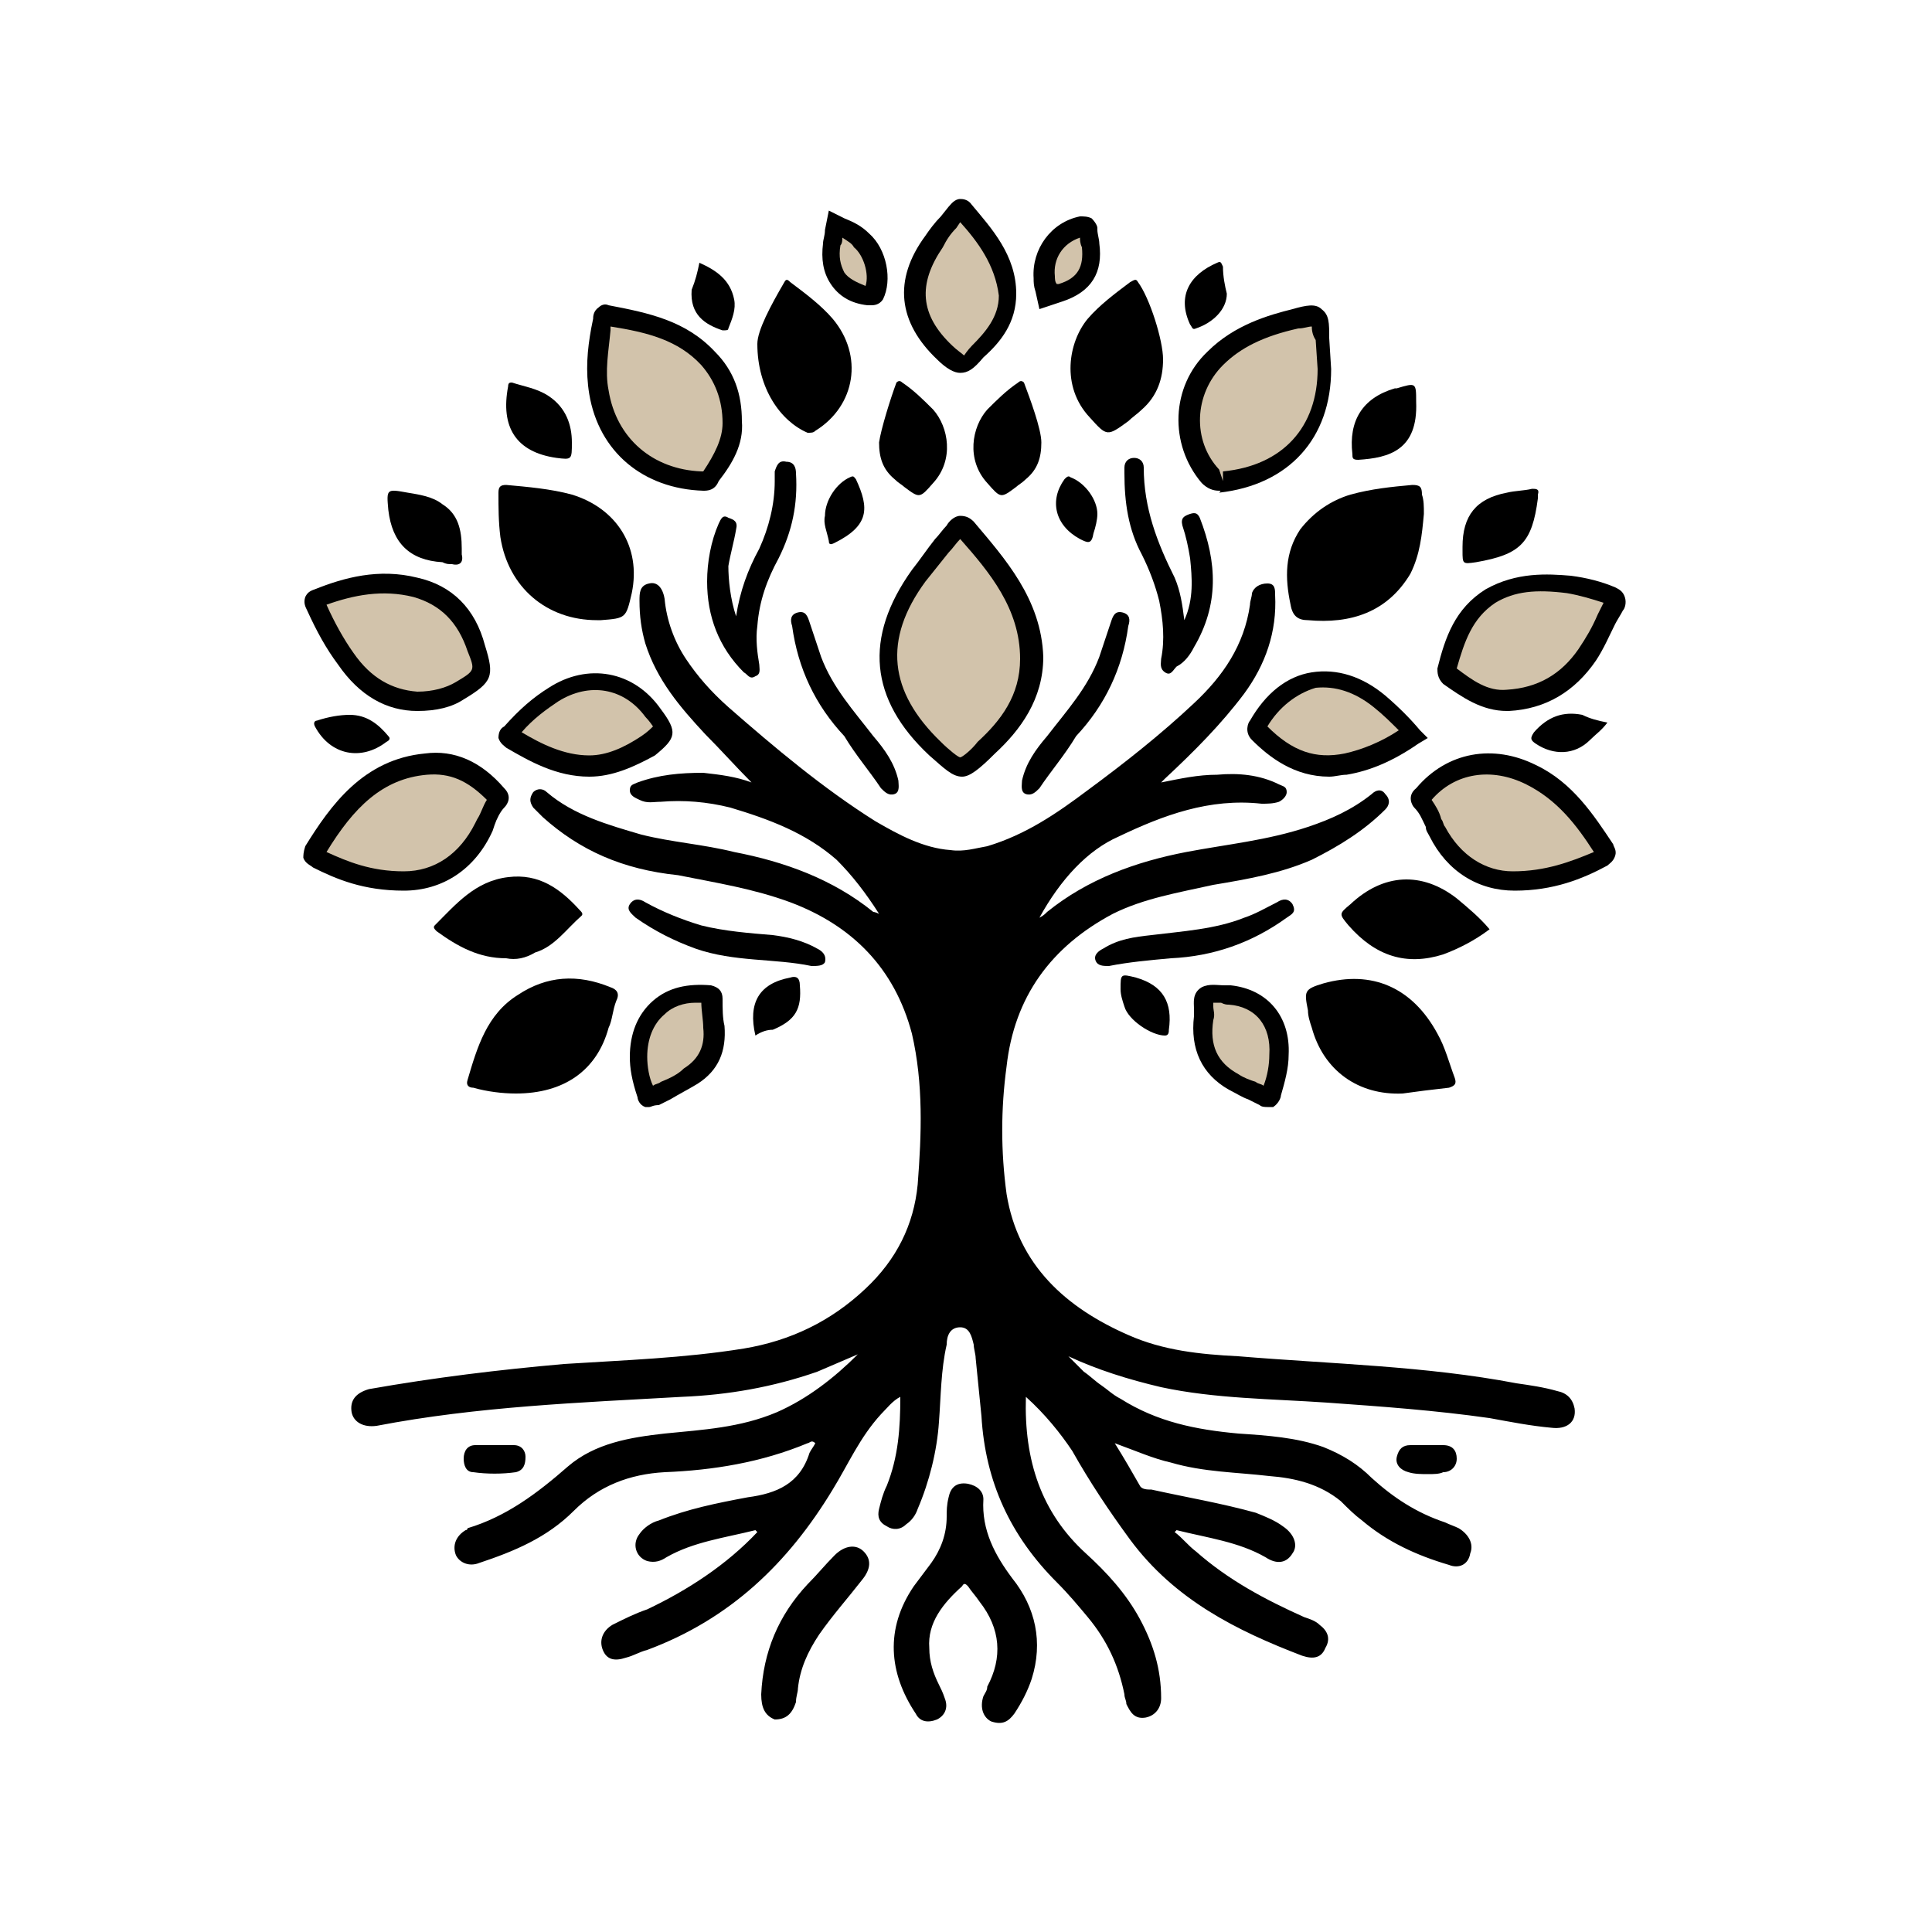 <?xml version="1.0" encoding="UTF-8"?>
<svg xmlns="http://www.w3.org/2000/svg" width="125" height="125" viewBox="0 0 125 125" fill="none">
  <path d="M66.375 90.375C66.25 94.5 67.375 97.875 70.25 100.5C71.625 101.75 72.875 103.125 73.75 104.75C74.625 106.375 75.125 108 75.125 109.875C75.125 110.5 74.75 111 74.125 111.125C73.375 111.25 73.125 110.75 72.875 110.25C72.875 110 72.75 109.875 72.75 109.625C72.375 107.75 71.625 106.125 70.375 104.625C69.75 103.875 69.125 103.125 68.375 102.375C65.375 99.375 63.75 95.875 63.5 91.625C63.375 90.375 63.25 89.125 63.125 87.875C63.125 87.625 63 87.25 63 87C62.875 86.5 62.75 85.875 62.125 85.875C61.5 85.875 61.25 86.375 61.25 87C60.875 88.625 60.875 90.375 60.75 92C60.625 93.875 60.125 95.875 59.375 97.625C59.25 98 59 98.375 58.625 98.625C58.25 99 57.75 99 57.375 98.75C56.875 98.5 56.75 98.125 56.875 97.625C57 97.125 57.125 96.625 57.375 96.125C58.125 94.25 58.25 92.375 58.25 90.375C57.75 90.625 57.375 91.125 57 91.5C55.625 93 54.875 94.75 53.875 96.375C51 101.125 47.25 104.75 41.875 106.75C41.375 106.875 41 107.125 40.5 107.25C39.75 107.5 39.25 107.375 39 106.75C38.75 106.125 39 105.5 39.625 105.125C40.375 104.75 41.125 104.375 41.875 104.125C44.5 102.875 47 101.25 49 99.125L48.875 99C46.875 99.5 44.875 99.75 43.125 100.75C42.75 101 42.375 101.125 41.875 101C41.125 100.75 40.875 99.875 41.375 99.25C41.625 98.875 42.125 98.5 42.625 98.375C44.5 97.625 46.375 97.25 48.375 96.875C50.25 96.625 51.75 96 52.375 94C52.5 93.75 52.625 93.625 52.75 93.375C52.5 93.125 52.375 93.375 52.25 93.375C49.25 94.625 46.125 95.125 43 95.25C40.75 95.375 38.75 96.125 37.125 97.75C35.375 99.5 33.25 100.375 31 101.125C30.375 101.375 29.75 101.125 29.5 100.625C29.25 100 29.5 99.375 30.125 99C30.125 99 30.25 99 30.25 98.875C32.75 98.125 34.75 96.625 36.75 94.875C38.5 93.375 40.75 93 43 92.75C45.5 92.5 47.875 92.375 50.25 91.375C52.25 90.5 54 89.125 55.5 87.625C54.625 88 53.75 88.375 52.875 88.75C50 89.75 47.125 90.25 44.125 90.375C37.5 90.75 30.875 91 24.375 92.25C23.5 92.375 22.875 92 22.75 91.375C22.625 90.625 23 90.125 23.875 89.875C28.125 89.125 32.25 88.625 36.5 88.25C40.375 88 44.25 87.875 48.125 87.25C51.125 86.75 53.75 85.5 56 83.375C58 81.5 59.125 79.25 59.375 76.625C59.625 73.375 59.75 70.125 59 66.875C57.875 62.625 55.125 59.875 51.125 58.375C48.75 57.5 46.375 57.125 43.875 56.625C40.25 56.25 37.5 55 35.125 52.875C34.875 52.625 34.75 52.5 34.5 52.25C34.25 51.875 34.25 51.625 34.5 51.25C34.75 51 35.125 51 35.375 51.25C37.125 52.75 39.375 53.375 41.5 54C43.5 54.5 45.5 54.625 47.5 55.125C50.75 55.75 53.875 56.875 56.5 59C56.5 59 56.625 59 56.875 59.125C56 57.75 55.125 56.625 54.125 55.625C52.125 53.875 49.75 53 47.25 52.25C45.75 51.875 44.25 51.75 42.75 51.875C42.25 51.875 41.875 52 41.375 51.75C41.125 51.625 40.75 51.5 40.75 51.125C40.75 50.75 41 50.75 41.25 50.625C42.625 50.125 44 50 45.5 50C46.625 50.125 47.625 50.25 48.625 50.625C47.625 49.625 46.625 48.5 45.625 47.5C44 45.75 42.5 44 41.75 41.625C41.5 40.75 41.375 39.875 41.375 38.875C41.375 38.375 41.375 37.875 42 37.75C42.5 37.625 42.875 38 43 38.75C43.125 40.125 43.625 41.5 44.375 42.625C45.125 43.75 46 44.75 47.125 45.75C50.125 48.375 53.25 51 56.625 53.125C58.125 54 59.75 54.875 61.5 55C62.375 55.125 63.125 54.875 63.875 54.75C66.375 54 68.375 52.625 70.375 51.125C72.75 49.375 75.125 47.5 77.25 45.5C79.125 43.75 80.5 41.75 80.875 39.125C80.875 38.875 81 38.625 81 38.375C81.125 38 81.5 37.75 82 37.75C82.5 37.75 82.5 38.125 82.5 38.5C82.625 40.875 81.875 43 80.5 44.875C79 46.875 77.25 48.625 75.375 50.375C75.25 50.5 75.25 50.5 75.125 50.625C76.375 50.375 77.5 50.125 78.75 50.125C80.125 50 81.5 50.125 82.75 50.75C83 50.875 83.25 50.875 83.25 51.25C83.25 51.5 83 51.75 82.75 51.875C82.375 52 82 52 81.625 52C78.25 51.625 75.25 52.75 72.375 54.125C70.375 55 68.625 56.875 67.25 59.375C67.5 59.25 67.625 59.125 67.75 59C70.375 56.875 73.5 55.75 76.75 55.125C79.375 54.625 82 54.375 84.625 53.5C86.125 53 87.5 52.375 88.75 51.375C89 51.125 89.375 51 89.625 51.375C90 51.75 89.875 52.125 89.625 52.375C88.25 53.75 86.625 54.75 84.875 55.625C82.875 56.5 80.75 56.875 78.5 57.25C76.25 57.75 74 58.125 72 59.125C68 61.25 65.625 64.5 65.125 69C64.75 71.75 64.75 74.5 65.125 77.25C65.875 81.875 69 84.625 73 86.375C75.25 87.375 77.625 87.625 80.125 87.75C86.125 88.25 92.25 88.375 98.125 89.5C99 89.625 99.875 89.75 100.75 90C101.375 90.125 101.75 90.5 101.875 91.125C102 92 101.375 92.5 100.375 92.375C99 92.25 97.75 92 96.375 91.75C92.875 91.25 89.375 91 85.875 90.75C82.25 90.5 78.625 90.5 75.125 89.75C73 89.25 71 88.625 69.125 87.75C69.5 88.125 69.75 88.375 70.125 88.75C70.5 89 70.875 89.375 71.25 89.625C71.625 89.875 72 90.25 72.5 90.5C74.875 92 77.375 92.5 80.125 92.75C82 92.875 83.875 93 85.625 93.625C86.875 94.125 87.875 94.75 88.75 95.625C90.125 96.875 91.625 97.875 93.5 98.5C93.75 98.625 94.125 98.75 94.375 98.875C95 99.25 95.375 99.875 95.125 100.5C95 101.25 94.375 101.5 93.75 101.25C91.625 100.625 89.75 99.75 88.125 98.375C87.625 98 87.25 97.625 86.75 97.125C85.375 96 83.75 95.625 82.125 95.5C80 95.25 77.875 95.25 75.75 94.625C74.625 94.375 73.5 93.875 72.125 93.375C72.75 94.375 73.25 95.25 73.75 96.125C73.875 96.375 74.25 96.375 74.5 96.375C76.75 96.875 79 97.25 81.25 97.875C81.875 98.125 82.5 98.375 83 98.75C83.75 99.25 84 100 83.625 100.5C83.25 101.125 82.625 101.25 81.875 100.75C80.125 99.75 78.125 99.5 76.125 99L76 99.125C76.5 99.5 76.875 100 77.375 100.375C79.5 102.25 81.875 103.5 84.375 104.625C84.75 104.75 85.125 104.875 85.375 105.125C85.875 105.5 86.125 106 85.75 106.625C85.5 107.25 85 107.375 84.25 107.125C80 105.5 76 103.5 73.125 99.625C71.75 97.75 70.5 95.875 69.375 93.875C68.625 92.75 67.625 91.5 66.375 90.375Z" fill="black"></path>
  <path d="M47.375 27.25C47.5 28.5 46.75 29.75 46 30.75C45.875 31 45.625 31 45.375 31C41.875 30.875 39.375 28.75 38.75 25.25C38.5 23.625 38.75 22.125 38.875 20.5C38.875 20.375 38.875 20.125 39.125 20.25C41.5 20.75 43.875 21.25 45.625 23C46.875 24.25 47.375 25.625 47.375 27.25Z" fill="#D2C3AB"></path>
  <path d="M45.5 31.75C41.625 31.625 38.75 29.25 38.125 25.5C37.875 24 38 22.625 38.25 21.25L38.375 20.625C38.375 20.5 38.375 20.125 38.75 19.875C38.875 19.75 39.125 19.625 39.375 19.75C42 20.25 44.375 20.75 46.25 22.75C47.5 24 48 25.5 48 27.25C48.125 28.75 47.375 30 46.5 31.125C46.25 31.75 45.75 31.75 45.5 31.75ZM39.5 21.125V21.375C39.375 22.75 39.125 24 39.375 25.25C39.875 28.375 42.25 30.375 45.375 30.5C45.5 30.5 45.5 30.5 45.5 30.5C46.25 29.375 46.75 28.375 46.75 27.375C46.75 25.875 46.25 24.625 45.375 23.625C43.875 22 41.875 21.5 39.5 21.125Z" fill="black"></path>
  <path d="M85.75 23.875C85.75 28 83.25 30.75 79.125 31.25C78.75 31.25 78.625 31.25 78.375 31C76.5 28.75 76.625 25.375 78.75 23.375C80.25 22 82 21.25 83.875 20.875C85.5 20.5 85.5 20.5 85.625 22.125C85.625 22.5 85.625 23.125 85.75 23.875Z" fill="#D2C3AB"></path>
  <path d="M78.875 31.75C78.5 31.75 78.125 31.625 77.75 31.25C75.625 28.75 75.75 25 78.125 22.75C79.875 21 82.125 20.375 83.625 20C84.5 19.75 85.125 19.625 85.5 20C86 20.375 86 20.875 86 21.875L86.125 23.875C86.125 28.375 83.375 31.375 78.875 31.875C79 31.75 79 31.75 78.875 31.75ZM84.875 21.125C84.625 21.125 84.375 21.25 84 21.25C81.75 21.75 80.25 22.5 79.125 23.625C77.25 25.5 77.125 28.5 78.875 30.375L79.125 31.125V30.5C83 30.125 85.25 27.625 85.25 23.875L85.125 22C84.875 21.625 84.875 21.25 84.875 21.125Z" fill="black"></path>
  <path d="M60.125 106.625C60.125 107.5 60.375 108.25 60.75 109C60.875 109.25 61 109.5 61.125 109.875C61.375 110.5 61.125 111 60.625 111.25C60 111.5 59.5 111.375 59.25 110.875C57.5 108.25 57.25 105.375 59.125 102.625C59.5 102.125 59.875 101.625 60.25 101.125C60.875 100.25 61.25 99.25 61.25 98.125C61.25 97.75 61.25 97.375 61.375 96.875C61.5 96.25 61.875 95.875 62.625 96C63.25 96.125 63.625 96.5 63.625 97C63.5 99 64.375 100.625 65.5 102.125C67 104 67.5 106.25 66.75 108.625C66.5 109.375 66.125 110.125 65.625 110.875C65.25 111.375 64.875 111.625 64.125 111.375C63.625 111.125 63.375 110.5 63.625 109.75C63.75 109.5 63.875 109.375 63.875 109.125C64.875 107.25 64.75 105.375 63.375 103.625C63.125 103.25 62.875 103 62.625 102.625C62.5 102.5 62.375 102.375 62.25 102.625C61 103.75 60 105 60.125 106.625Z" fill="black"></path>
  <path d="M26.125 57C23.75 57 22.125 56.375 20.5 55.625C20.375 55.5 20.125 55.5 20.25 55.25C22 52.5 24 49.875 27.5 49.5C29.375 49.25 30.875 50.125 32.125 51.5C32.25 51.625 32.25 51.75 32.125 51.875C31.75 52.375 31.5 52.875 31.25 53.5C30.125 56 28.125 57 26.125 57Z" fill="#D2C3AB"></path>
  <path d="M26.125 57.625C23.5 57.625 21.75 56.875 20.25 56.125C20.125 56 19.75 55.875 19.625 55.5C19.625 55.375 19.625 55.125 19.75 54.75C21.375 52.125 23.5 49.125 27.5 48.75C29.375 48.5 31.125 49.25 32.625 51C33.125 51.5 32.875 52 32.625 52.25C32.375 52.5 32.125 53 32 53.375L31.875 53.75C30.75 56.25 28.625 57.625 26.125 57.625ZM21.125 55.125C22.5 55.75 24 56.375 26.125 56.375C28.125 56.375 29.75 55.25 30.75 53.25L30.875 53C31.125 52.625 31.25 52.125 31.5 51.75C30.25 50.5 29.125 50 27.625 50.125C24.75 50.375 22.875 52.25 21.125 55.125Z" fill="black"></path>
  <path d="M97.875 57C96 57 94.125 55.875 93 53.75C92.625 53.125 92.375 52.375 91.875 51.875C91.625 51.625 91.875 51.5 92 51.375C93.75 49.375 96.375 48.875 99 50.125C101.125 51.25 102.5 53.125 103.75 55.125C103.875 55.375 103.875 55.375 103.625 55.5C102 56.375 100.25 57 97.875 57Z" fill="#D2C3AB"></path>
  <path d="M98 57.625C95.625 57.625 93.625 56.375 92.5 54.125C92.375 53.875 92.25 53.75 92.25 53.5C92 53 91.875 52.625 91.5 52.25C91.375 52.125 91 51.5 91.625 51C93.625 48.625 96.625 48.125 99.375 49.5C101.75 50.625 103.125 52.75 104.375 54.625C104.375 54.75 104.625 55 104.5 55.375C104.375 55.75 104.125 55.875 104 56C102.375 56.875 100.5 57.625 98 57.625ZM97.875 56.375C100 56.375 101.625 55.75 103.125 55.125C102 53.375 100.75 51.75 98.75 50.75C96.5 49.625 94.125 50 92.625 51.75C92.875 52.125 93.125 52.5 93.25 53C93.375 53.125 93.375 53.375 93.5 53.5C94.5 55.375 96.125 56.375 97.875 56.375Z" fill="black"></path>
  <path d="M38.625 40.125C35.375 40.125 32.875 38 32.375 34.75C32.25 33.75 32.25 32.875 32.25 31.875C32.25 31.5 32.375 31.375 32.75 31.375C34.125 31.5 35.625 31.625 37 32C39.875 32.875 41.5 35.375 40.875 38.375C40.5 40 40.5 40 38.875 40.125C38.875 40.125 38.75 40.125 38.625 40.125Z" fill="black"></path>
  <path d="M27 45.375C25.125 45.375 23.625 44.375 22.375 42.625C21.625 41.625 21 40.375 20.5 39.25C20.375 39 20.25 38.75 20.625 38.625C22.625 37.875 24.75 37.375 26.875 37.875C29 38.375 30.25 39.75 30.875 41.75C31.375 43.5 31.375 43.5 29.875 44.5C29 45.125 28.125 45.375 27 45.375Z" fill="#D2C3AB"></path>
  <path d="M27 46C25 46 23.25 45 21.875 43C21.125 42 20.5 40.875 19.875 39.5C19.75 39.25 19.625 39 19.75 38.625C19.875 38.375 20 38.25 20.375 38.125C22.25 37.375 24.5 36.75 27 37.375C29.25 37.875 30.75 39.375 31.375 41.75C32 43.75 31.875 44.125 30 45.25C29.25 45.75 28.25 46 27 46ZM21.125 39.125C21.625 40.25 22.25 41.375 22.875 42.25C24 43.875 25.375 44.625 27 44.75C28 44.75 28.875 44.5 29.5 44.125C30.75 43.375 30.75 43.375 30.25 42.125C29.625 40.25 28.5 39.125 26.75 38.625C24.75 38.125 22.875 38.5 21.125 39.125Z" fill="black"></path>
  <path d="M92.125 33.25C92 34.625 91.875 35.875 91.25 37.125C89.75 39.625 87.375 40.375 84.625 40.125C84 40.125 83.625 39.875 83.5 39.125C83.125 37.375 83.125 35.75 84.125 34.25C85 33.125 86.125 32.375 87.375 32C88.75 31.625 90 31.5 91.375 31.375C91.875 31.375 92 31.5 92 32C92.125 32.375 92.125 32.75 92.125 33.25Z" fill="black"></path>
  <path d="M97.625 45.375C96.125 45.375 95 44.625 93.875 43.75C93.75 43.625 93.625 43.5 93.75 43.375C94.25 41.5 94.75 39.75 96.5 38.625C98.125 37.625 99.75 37.625 101.5 37.875C102.5 38 103.375 38.25 104.25 38.625C104.5 38.75 104.75 38.75 104.5 39.125C103.875 40.25 103.375 41.375 102.75 42.375C101.5 44.25 99.875 45.25 97.625 45.375Z" fill="#D2C3AB"></path>
  <path d="M97.5 46C95.875 46 94.625 45.125 93.375 44.25C93 43.875 93 43.5 93 43.25C93.5 41.25 94.125 39.375 96.125 38.125C98.125 37 100.125 37.125 101.625 37.25C102.625 37.375 103.625 37.625 104.5 38C104.75 38.125 105 38.25 105.125 38.625C105.25 39 105.125 39.375 105 39.5C104.875 39.75 104.625 40.125 104.5 40.375C104.125 41.125 103.75 42 103.25 42.75C101.875 44.75 100 45.875 97.625 46C97.5 46 97.5 46 97.5 46ZM94.25 43.25C95.25 44 96.25 44.75 97.5 44.625C99.5 44.5 101 43.625 102.125 42C102.625 41.25 103 40.625 103.375 39.75C103.5 39.5 103.625 39.25 103.75 39C103 38.75 102.125 38.5 101.375 38.375C99.375 38.125 98 38.25 96.75 39C95.25 40 94.75 41.5 94.25 43.25Z" fill="black"></path>
  <path d="M90.75 70.75C87.875 70.875 85.625 69.25 84.875 66.5C84.75 66.125 84.625 65.75 84.625 65.375C84.375 64.125 84.375 64 85.625 63.625C88.75 62.75 91.375 63.875 93 66.875C93.5 67.75 93.75 68.75 94.125 69.75C94.25 70.125 94.125 70.25 93.75 70.375C92.625 70.5 91.625 70.625 90.75 70.75Z" fill="black"></path>
  <path d="M33.375 70.75C32.5 70.75 31.5 70.625 30.625 70.375C30.375 70.375 30.125 70.25 30.25 69.875C30.875 67.75 31.5 65.625 33.5 64.375C35.375 63.125 37.375 63 39.5 63.875C39.875 64 40.125 64.25 39.875 64.75C39.625 65.375 39.625 66 39.375 66.5C38.625 69.25 36.5 70.75 33.375 70.75Z" fill="black"></path>
  <path d="M49 22.25C49 21.375 49.875 19.75 50.75 18.25C50.875 18 51 18.125 51.125 18.25C52.125 19 53.125 19.75 53.875 20.625C55.875 23 55.375 26.25 52.75 27.875C52.625 28 52.5 28 52.25 28C50.5 27.25 49 25.125 49 22.25Z" fill="black"></path>
  <path d="M75.25 23.25C75.25 24.5 74.875 25.625 73.875 26.5C73.625 26.75 73.25 27 73 27.25C71.625 28.25 71.625 28.25 70.5 27C68.625 25 69.125 22.125 70.375 20.625C71.125 19.75 72.125 19 73.125 18.25C73.375 18.125 73.5 18 73.625 18.25C74.375 19.25 75.25 22 75.25 23.25Z" fill="black"></path>
  <path d="M67.375 28.625C67.375 29.625 67.125 30.375 66.375 31C66.125 31.25 65.875 31.375 65.75 31.5C64.75 32.25 64.75 32.25 63.875 31.25C62.5 29.75 62.875 27.625 63.875 26.5C64.5 25.875 65.125 25.25 65.875 24.75C66 24.625 66.125 24.625 66.25 24.75C66.625 25.75 67.375 27.75 67.375 28.625Z" fill="black"></path>
  <path d="M56.875 28.625C56.875 29.625 57.125 30.375 57.875 31C58.125 31.25 58.375 31.375 58.5 31.5C59.5 32.25 59.5 32.25 60.375 31.25C61.75 29.75 61.375 27.625 60.375 26.5C59.75 25.875 59.125 25.25 58.375 24.75C58.25 24.625 58.125 24.625 58 24.75C57.625 25.75 57 27.75 56.875 28.625Z" fill="black"></path>
  <path d="M65.125 19.125C65.125 20.75 64.25 21.875 63.25 22.875C62.25 23.875 62.25 23.875 61.125 22.875C58.75 20.625 58.625 18.25 60.375 15.75C60.875 15.125 61.375 14.5 61.875 13.875C62 13.75 62.125 13.5 62.375 13.75C63.75 15.25 65 16.875 65.125 19.125Z" fill="#D2C3AB"></path>
  <path d="M62.125 24.125C61.75 24.125 61.25 23.875 60.625 23.25C58.125 20.875 57.75 18.125 59.875 15.25C60.125 14.875 60.5 14.375 60.875 14L61.375 13.375C61.5 13.25 61.75 12.875 62.125 12.875C62.25 12.875 62.625 12.875 62.875 13.25C64.125 14.75 65.75 16.5 65.75 19C65.75 20.875 64.75 22.125 63.625 23.125C63 23.875 62.625 24.125 62.125 24.125ZM62.125 14.375L61.875 14.75C61.5 15.125 61.25 15.5 61 16C59.375 18.375 59.5 20.375 61.625 22.375C61.875 22.625 62.25 22.875 62.375 23C62.375 23 62.625 22.625 62.875 22.375C63.75 21.5 64.625 20.5 64.625 19.125C64.375 17.125 63.25 15.625 62.125 14.375Z" fill="black"></path>
  <path d="M66.75 42.625C66.75 45.125 65.5 46.875 63.75 48.375C62.125 49.875 62.125 49.875 60.5 48.375C56.875 45 56.5 41.25 59.375 37.25C60.125 36.25 60.875 35.375 61.625 34.375C61.875 34.125 62.125 33.875 62.375 34.25C64.625 36.625 66.625 39.125 66.75 42.625Z" fill="#D2C3AB"></path>
  <path d="M62.25 50.25C61.625 50.25 61.125 49.75 60.125 48.875C56.25 45.25 55.875 41.25 59 36.875C59.5 36.25 60 35.5 60.5 34.875C60.75 34.625 61 34.25 61.25 34C61.375 33.75 61.75 33.375 62.125 33.375C62.5 33.375 62.75 33.5 63 33.75C65 36.125 67.375 38.75 67.5 42.5C67.5 45.25 66 47.25 64.375 48.75C63.375 49.75 62.75 50.25 62.25 50.25ZM62.125 34.875C61.875 35.125 61.625 35.5 61.375 35.75C60.875 36.375 60.375 37 59.875 37.625C57.125 41.375 57.5 44.75 60.875 48C61.375 48.5 62 49 62.125 49C62.25 49 62.875 48.5 63.25 48C64.75 46.625 66 45 66 42.625C66 39.375 64 37 62.125 34.875Z" fill="black"></path>
  <path d="M91.5 47.5C90.125 48.5 88.75 49.125 87.125 49.5C84.875 50 83.125 49 81.5 47.375C81.25 47.125 81.375 47 81.5 46.875C83.25 43.75 86.5 43.125 89.25 45.375C90 46 90.75 46.75 91.5 47.5Z" fill="#D2C3AB"></path>
  <path d="M86 50.25C83.75 50.25 82.125 49 81 47.875C80.5 47.375 80.75 46.75 80.875 46.625C81.875 44.875 83.25 43.75 84.875 43.5C86.5 43.25 88.125 43.75 89.625 45C90.5 45.75 91.25 46.5 91.875 47.25L92.375 47.75L91.75 48.125C90.125 49.25 88.625 49.875 87.125 50.125C86.75 50.125 86.375 50.25 86 50.25ZM82 47C83.625 48.625 85.125 49.125 87 48.75C88.125 48.5 89.375 48 90.5 47.25C90 46.75 89.5 46.25 88.875 45.75C87.625 44.75 86.375 44.375 85.125 44.5C83.875 44.875 82.75 45.75 82 47Z" fill="black"></path>
  <path d="M38.125 49.625C36.25 49.625 34.625 48.75 33.125 47.75C32.875 47.5 32.875 47.375 33.125 47.25C34 46.375 34.875 45.5 35.875 44.875C38.125 43.375 40.75 43.875 42.25 46C43.125 47.25 43.125 47.25 42 48.125C40.75 49 39.5 49.625 38.125 49.625Z" fill="#D2C3AB"></path>
  <path d="M38.125 50.25C36 50.25 34.25 49.25 32.75 48.375C32.625 48.25 32.375 48.125 32.25 47.75C32.25 47.375 32.375 47.125 32.625 47C33.625 45.875 34.5 45.125 35.5 44.5C38 42.875 41 43.375 42.75 45.875C43.875 47.375 43.75 47.75 42.375 48.875C41 49.625 39.625 50.25 38.125 50.25ZM33.75 47.375C35 48.125 36.5 48.875 38.125 48.875C39.25 48.875 40.375 48.375 41.5 47.625C41.875 47.375 42.125 47.125 42.25 47C42.25 47 42 46.625 41.75 46.375C40.375 44.5 38.125 44.125 36.125 45.375C35.375 45.875 34.5 46.5 33.75 47.375Z" fill="black"></path>
  <path d="M32.75 62C31 62 29.625 61.25 28.25 60.25C28.125 60.125 28 60 28.125 59.875C29.5 58.5 30.75 57 32.875 56.75C34.875 56.5 36.25 57.5 37.5 58.875C37.625 59 37.75 59.125 37.625 59.25C36.625 60.125 35.875 61.25 34.625 61.625C34 62 33.375 62.125 32.75 62Z" fill="black"></path>
  <path d="M96.375 60.125C95.375 60.875 94.375 61.375 93.375 61.75C91 62.5 89 61.875 87.25 59.875C86.625 59.125 86.625 59.125 87.375 58.5C89.5 56.5 92 56.375 94.25 58.125C95 58.75 95.75 59.375 96.375 60.125Z" fill="black"></path>
  <path d="M76.625 40.125C77.25 38.75 77.125 37.375 77 36.125C76.875 35.375 76.75 34.75 76.5 34C76.375 33.5 76.625 33.375 77 33.25C77.375 33.125 77.5 33.25 77.625 33.5C78.75 36.375 78.875 39.125 77.25 41.875C77 42.375 76.625 42.875 76.125 43.125C75.875 43.375 75.75 43.75 75.375 43.5C75 43.25 75.125 42.875 75.125 42.625C75.375 41.375 75.25 40.125 75 38.875C74.75 37.875 74.375 36.875 73.875 35.875C73 34.25 72.75 32.5 72.75 30.625C72.75 30.5 72.75 30.375 72.75 30.25C72.75 29.875 73 29.625 73.375 29.625C73.75 29.625 74 29.875 74 30.25C74 32.875 74.875 35.125 76 37.375C76.375 38.25 76.5 39.125 76.625 40.125Z" fill="black"></path>
  <path d="M47.625 39.875C47.875 38.25 48.375 36.875 49.125 35.5C49.75 34.125 50.125 32.625 50.125 31.125C50.125 30.875 50.125 30.75 50.125 30.5C50.25 30.125 50.375 29.75 50.875 29.875C51.375 29.875 51.5 30.25 51.5 30.625C51.625 32.625 51.25 34.375 50.375 36.125C49.625 37.5 49.125 38.875 49 40.5C48.875 41.375 49 42.25 49.125 43C49.125 43.25 49.25 43.625 48.875 43.75C48.5 44 48.375 43.625 48.125 43.5C46.5 41.875 45.75 39.875 45.75 37.625C45.75 36.375 46 35 46.5 33.875C46.625 33.625 46.75 33.25 47.125 33.5C47.5 33.625 47.75 33.75 47.625 34.25C47.5 35 47.25 35.875 47.125 36.625C47.125 37.5 47.25 38.75 47.625 39.875Z" fill="black"></path>
  <path d="M49.25 109.625C49.375 106.875 50.375 104.5 52.25 102.5C52.875 101.875 53.375 101.25 54 100.625C54.625 100 55.375 99.875 55.875 100.375C56.375 100.875 56.375 101.5 55.75 102.25C54.875 103.375 53.875 104.5 53 105.75C52.25 106.875 51.75 108 51.625 109.25C51.625 109.5 51.5 109.75 51.5 110.125C51.25 110.875 50.875 111.25 50.125 111.25C49.5 111 49.25 110.5 49.25 109.625Z" fill="black"></path>
  <path d="M77.875 65.875C78 65.375 77.625 64.625 78.125 64.375C78.5 64.125 79.125 64.375 79.625 64.375C81.75 64.5 82.875 66 82.875 68.25C82.875 69.125 82.625 69.875 82.375 70.625C82.25 70.875 82.25 71 81.875 70.875C81.25 70.5 80.5 70.25 79.875 69.875C78.125 69.125 77.625 67.75 77.875 65.875Z" fill="#D2C3AB"></path>
  <path d="M82 71.625C81.875 71.625 81.625 71.625 81.5 71.5C81.25 71.375 81 71.25 80.75 71.125C80.375 71 80 70.75 79.5 70.5C77.75 69.5 77 67.875 77.25 65.75V65.625C77.25 65.5 77.25 65.375 77.25 65.25C77.25 64.875 77.125 64.25 77.75 63.875C78.25 63.625 78.75 63.75 79.25 63.75C79.375 63.75 79.5 63.75 79.625 63.75C82 64 83.5 65.75 83.375 68.25C83.375 69.125 83.125 70 82.875 70.875C82.875 71 82.75 71.375 82.375 71.625C82.125 71.625 82.125 71.625 82 71.625ZM78.5 66C78.25 67.625 78.75 68.75 80.125 69.5C80.5 69.75 80.875 69.875 81.25 70C81.375 70.125 81.625 70.125 81.75 70.25C82 69.625 82.125 68.875 82.125 68.25C82.25 66.375 81.25 65.125 79.5 65C79.375 65 79.25 65 79 64.875C78.875 64.875 78.625 64.875 78.5 64.875C78.5 65 78.5 65 78.5 65.125C78.5 65.375 78.625 65.625 78.5 66Z" fill="black"></path>
  <path d="M41.25 68.25C41.25 65.5 43.25 63.875 45.75 64.25C46 64.25 46 64.375 46 64.625C46 65.25 46 65.75 46.125 66.375C46.25 67.75 45.75 68.75 44.625 69.625C43.875 70.125 43 70.5 42.125 70.875C41.875 71 41.75 70.875 41.625 70.625C41.5 69.875 41.25 69 41.25 68.25Z" fill="#D2C3AB"></path>
  <path d="M42 71.625C41.875 71.625 41.75 71.625 41.75 71.625C41.375 71.5 41.25 71.125 41.25 71C40.875 69.875 40.75 69.125 40.75 68.375C40.75 66.875 41.25 65.625 42.25 64.75C43.25 63.875 44.5 63.625 46 63.75C46.5 63.875 46.75 64.125 46.75 64.625C46.75 65.25 46.75 65.875 46.875 66.375C47 68 46.5 69.25 45.125 70.125C44.5 70.5 44 70.75 43.375 71.125C43.125 71.25 42.875 71.375 42.625 71.5C42.25 71.5 42.125 71.625 42 71.625ZM45 64.875C44.25 64.875 43.5 65.125 43 65.625C42.25 66.25 41.875 67.25 41.875 68.375C41.875 69 42 69.75 42.25 70.25C42.375 70.125 42.625 70.125 42.75 70C43.375 69.75 43.875 69.5 44.25 69.125C45.25 68.5 45.625 67.625 45.5 66.5C45.5 66 45.375 65.375 45.375 64.875C45.25 64.875 45.125 64.875 45 64.875Z" fill="black"></path>
  <path d="M52.5 62.5C50.125 62 47.5 62.25 45 61.375C43.625 60.875 42.375 60.25 41.125 59.375C40.875 59.125 40.5 58.875 40.75 58.5C41 58.125 41.375 58.125 41.75 58.375C42.875 59 44.125 59.5 45.375 59.875C46.875 60.25 48.5 60.375 50 60.5C51 60.625 52 60.875 52.875 61.375C53.125 61.5 53.5 61.75 53.375 62.25C53.25 62.5 52.875 62.5 52.5 62.5Z" fill="black"></path>
  <path d="M71.75 62.5C71.375 62.5 71 62.5 70.875 62.125C70.75 61.75 71.125 61.5 71.375 61.375C72.375 60.75 73.375 60.625 74.5 60.5C76.5 60.25 78.625 60.125 80.5 59.375C81.25 59.125 81.875 58.75 82.625 58.375C83 58.125 83.375 58.125 83.625 58.5C83.875 59 83.625 59.125 83.25 59.375C81 61 78.5 61.875 75.75 62C74.375 62.125 73 62.25 71.75 62.5Z" fill="black"></path>
  <path d="M67.25 51C67 51.25 66.75 51.5 66.375 51.375C66 51.25 66.125 50.75 66.125 50.5C66.375 49.375 67 48.5 67.75 47.625C69 46 70.375 44.5 71.125 42.5C71.375 41.75 71.625 41 71.875 40.25C72 39.875 72.125 39.5 72.625 39.625C73.125 39.75 73.125 40.125 73 40.5C72.625 43.25 71.5 45.625 69.625 47.625C68.875 48.875 68 49.875 67.25 51Z" fill="black"></path>
  <path d="M57 51C57.25 51.25 57.5 51.5 57.875 51.375C58.25 51.25 58.125 50.75 58.125 50.5C57.875 49.375 57.25 48.5 56.5 47.625C55.25 46 53.875 44.5 53.125 42.5C52.875 41.75 52.625 41 52.375 40.25C52.25 39.875 52.125 39.5 51.625 39.625C51.125 39.75 51.125 40.125 51.25 40.5C51.625 43.25 52.75 45.625 54.625 47.625C55.375 48.875 56.25 49.875 57 51Z" fill="black"></path>
  <path d="M29.875 35.5C29.875 35.625 29.875 35.75 29.875 35.875C30 36.375 29.75 36.625 29.25 36.5C29 36.5 28.875 36.5 28.625 36.375C26.5 36.25 25.375 35.125 25.125 33C25 31.625 25 31.625 26.375 31.875C27.125 32 28 32.125 28.625 32.625C29.625 33.25 29.875 34.25 29.875 35.5Z" fill="black"></path>
  <path d="M94.625 35.375C94.625 33.375 95.5 32.25 97.5 31.875C98 31.75 98.625 31.75 99.125 31.625C99.375 31.625 99.625 31.625 99.5 32C99.5 32.125 99.5 32.125 99.5 32.25C99.125 35.125 98.375 35.875 95.5 36.375C94.625 36.5 94.625 36.5 94.625 35.625C94.625 35.5 94.625 35.5 94.625 35.375Z" fill="black"></path>
  <path d="M91.625 26C91.75 29.125 89.875 29.625 87.875 29.75C87.5 29.75 87.5 29.625 87.5 29.375C87.25 27.25 88.125 25.75 90.25 25.125H90.375C91.625 24.75 91.625 24.75 91.625 26Z" fill="black"></path>
  <path d="M37 28.625C37 29.75 37 29.75 36 29.625C33.375 29.25 32.375 27.625 32.875 25C32.875 24.75 33 24.75 33.125 24.75C33.875 25 34.75 25.125 35.5 25.625C36.625 26.375 37 27.5 37 28.625Z" fill="black"></path>
  <path d="M67.75 19.25C67.625 18.75 67.5 18.375 67.5 18C67.375 16.375 68.5 15 70 14.625C70.25 14.625 70.25 14.75 70.25 14.875C70.25 15.25 70.375 15.625 70.375 15.875C70.625 17.5 70 18.375 68.375 18.875C68.375 19 68.125 19.125 67.75 19.25Z" fill="#D2C3AB"></path>
  <path d="M67.25 20L67 18.875C66.875 18.5 66.875 18.25 66.875 18C66.75 16.125 68 14.375 69.875 14C70.125 14 70.375 14 70.625 14.125C70.875 14.375 71 14.625 71 14.75V14.875C71 15.125 71.125 15.5 71.125 15.75C71.375 17.625 70.625 18.875 68.75 19.5L67.25 20ZM69.875 15.375C68.75 15.75 68.125 16.75 68.25 17.875C68.25 18 68.25 18.25 68.375 18.375H68.5C69.75 18 70.125 17.25 70 16C69.875 15.75 69.875 15.5 69.875 15.375Z" fill="black"></path>
  <path d="M54 14.5C54.625 14.75 55.25 15 55.75 15.5C56.625 16.25 57 18 56.5 19C56.375 19.125 56.375 19.125 56.125 19.125C54.25 18.75 53.5 17.625 53.75 15.75C53.875 15.375 54 15 54 14.5Z" fill="#D2C3AB"></path>
  <path d="M56.375 19.75C56.25 19.75 56.25 19.75 56.125 19.75C55 19.625 54.25 19.125 53.75 18.375C53.25 17.625 53.125 16.75 53.25 15.75C53.25 15.5 53.375 15.25 53.375 14.875L53.625 13.625L54.625 14.125C55.25 14.375 55.75 14.625 56.25 15.125C57.375 16.125 57.75 18.125 57.125 19.375C56.875 19.75 56.5 19.75 56.375 19.75ZM54.5 15.375C54.5 15.5 54.5 15.75 54.375 15.875C54.25 16.625 54.375 17.125 54.625 17.625C54.875 18 55.375 18.25 56 18.5C56.25 17.75 55.875 16.5 55.25 16C55.125 15.75 54.875 15.625 54.5 15.375Z" fill="black"></path>
  <path d="M22.625 46.25C23.75 46.25 24.5 46.875 25.125 47.625C25.25 47.75 25.25 47.875 25 48C23.375 49.25 21.375 48.875 20.375 47C20.25 46.75 20.375 46.625 20.5 46.625C21.25 46.375 22 46.25 22.625 46.25Z" fill="black"></path>
  <path d="M104 46.75C103.625 47.25 103.25 47.5 102.875 47.875C101.875 48.875 100.5 48.875 99.375 48.125C99 47.875 99 47.75 99.25 47.375C100.125 46.375 101.125 46 102.375 46.25C102.875 46.5 103.375 46.625 104 46.75Z" fill="black"></path>
  <path d="M72.5 64C72.5 63 72.5 63 73.5 63.25C75.25 63.75 75.875 64.875 75.625 66.625C75.625 66.75 75.625 67 75.375 67C74.5 67 73 66 72.75 65.125C72.625 64.75 72.5 64.375 72.5 64Z" fill="black"></path>
  <path d="M48.875 67C48.375 64.875 49.125 63.625 51.125 63.25C51.5 63.125 51.75 63.25 51.75 63.75C51.875 65.25 51.5 66 50 66.625C49.625 66.625 49.25 66.75 48.875 67Z" fill="black"></path>
  <path d="M79.375 19C79.375 20 78.5 20.875 77.375 21.25C77.125 21.375 77.125 21.125 77 21C76.125 19.125 77 17.75 78.75 17C79 16.875 79 17 79.125 17.25C79.125 17.875 79.25 18.5 79.375 19Z" fill="black"></path>
  <path d="M45.25 17C46.375 17.5 47.25 18.125 47.5 19.375C47.625 20 47.375 20.625 47.125 21.25C47.125 21.375 47 21.375 46.75 21.375C45.625 21 44.625 20.375 44.75 18.75C45 18.125 45.125 17.625 45.25 17Z" fill="black"></path>
  <path d="M71 33.25C71 33.625 70.875 34.125 70.75 34.5C70.625 35.25 70.375 35.125 69.875 34.875C68.25 34 67.875 32.375 68.875 31C69 30.875 69.125 30.75 69.25 30.875C70.25 31.25 71 32.375 71 33.25Z" fill="black"></path>
  <path d="M53.375 33.375C53.375 32.375 54.125 31.25 55 30.875C55.25 30.75 55.25 30.875 55.375 31C56.25 32.875 56.25 34 54 35.125C53.75 35.25 53.625 35.25 53.625 35C53.5 34.375 53.25 33.875 53.375 33.375Z" fill="black"></path>
  <path d="M32 93.5C32.375 93.5 32.75 93.5 33.25 93.5C33.75 93.5 34 93.875 34 94.25C34 94.75 33.875 95.125 33.375 95.25C32.5 95.375 31.5 95.375 30.625 95.25C30.125 95.25 30 94.75 30 94.375C30 93.875 30.25 93.5 30.75 93.5C31.125 93.5 31.625 93.5 32 93.5Z" fill="black"></path>
  <path d="M92.375 95.375C92 95.375 91.5 95.375 91.125 95.25C90.625 95.125 90.25 94.75 90.375 94.25C90.5 93.75 90.75 93.5 91.25 93.5C92 93.5 92.625 93.5 93.375 93.5C94 93.5 94.25 93.875 94.25 94.375C94.25 94.875 93.875 95.25 93.375 95.25C93.125 95.375 92.75 95.375 92.375 95.375Z" fill="black"></path>
</svg>

